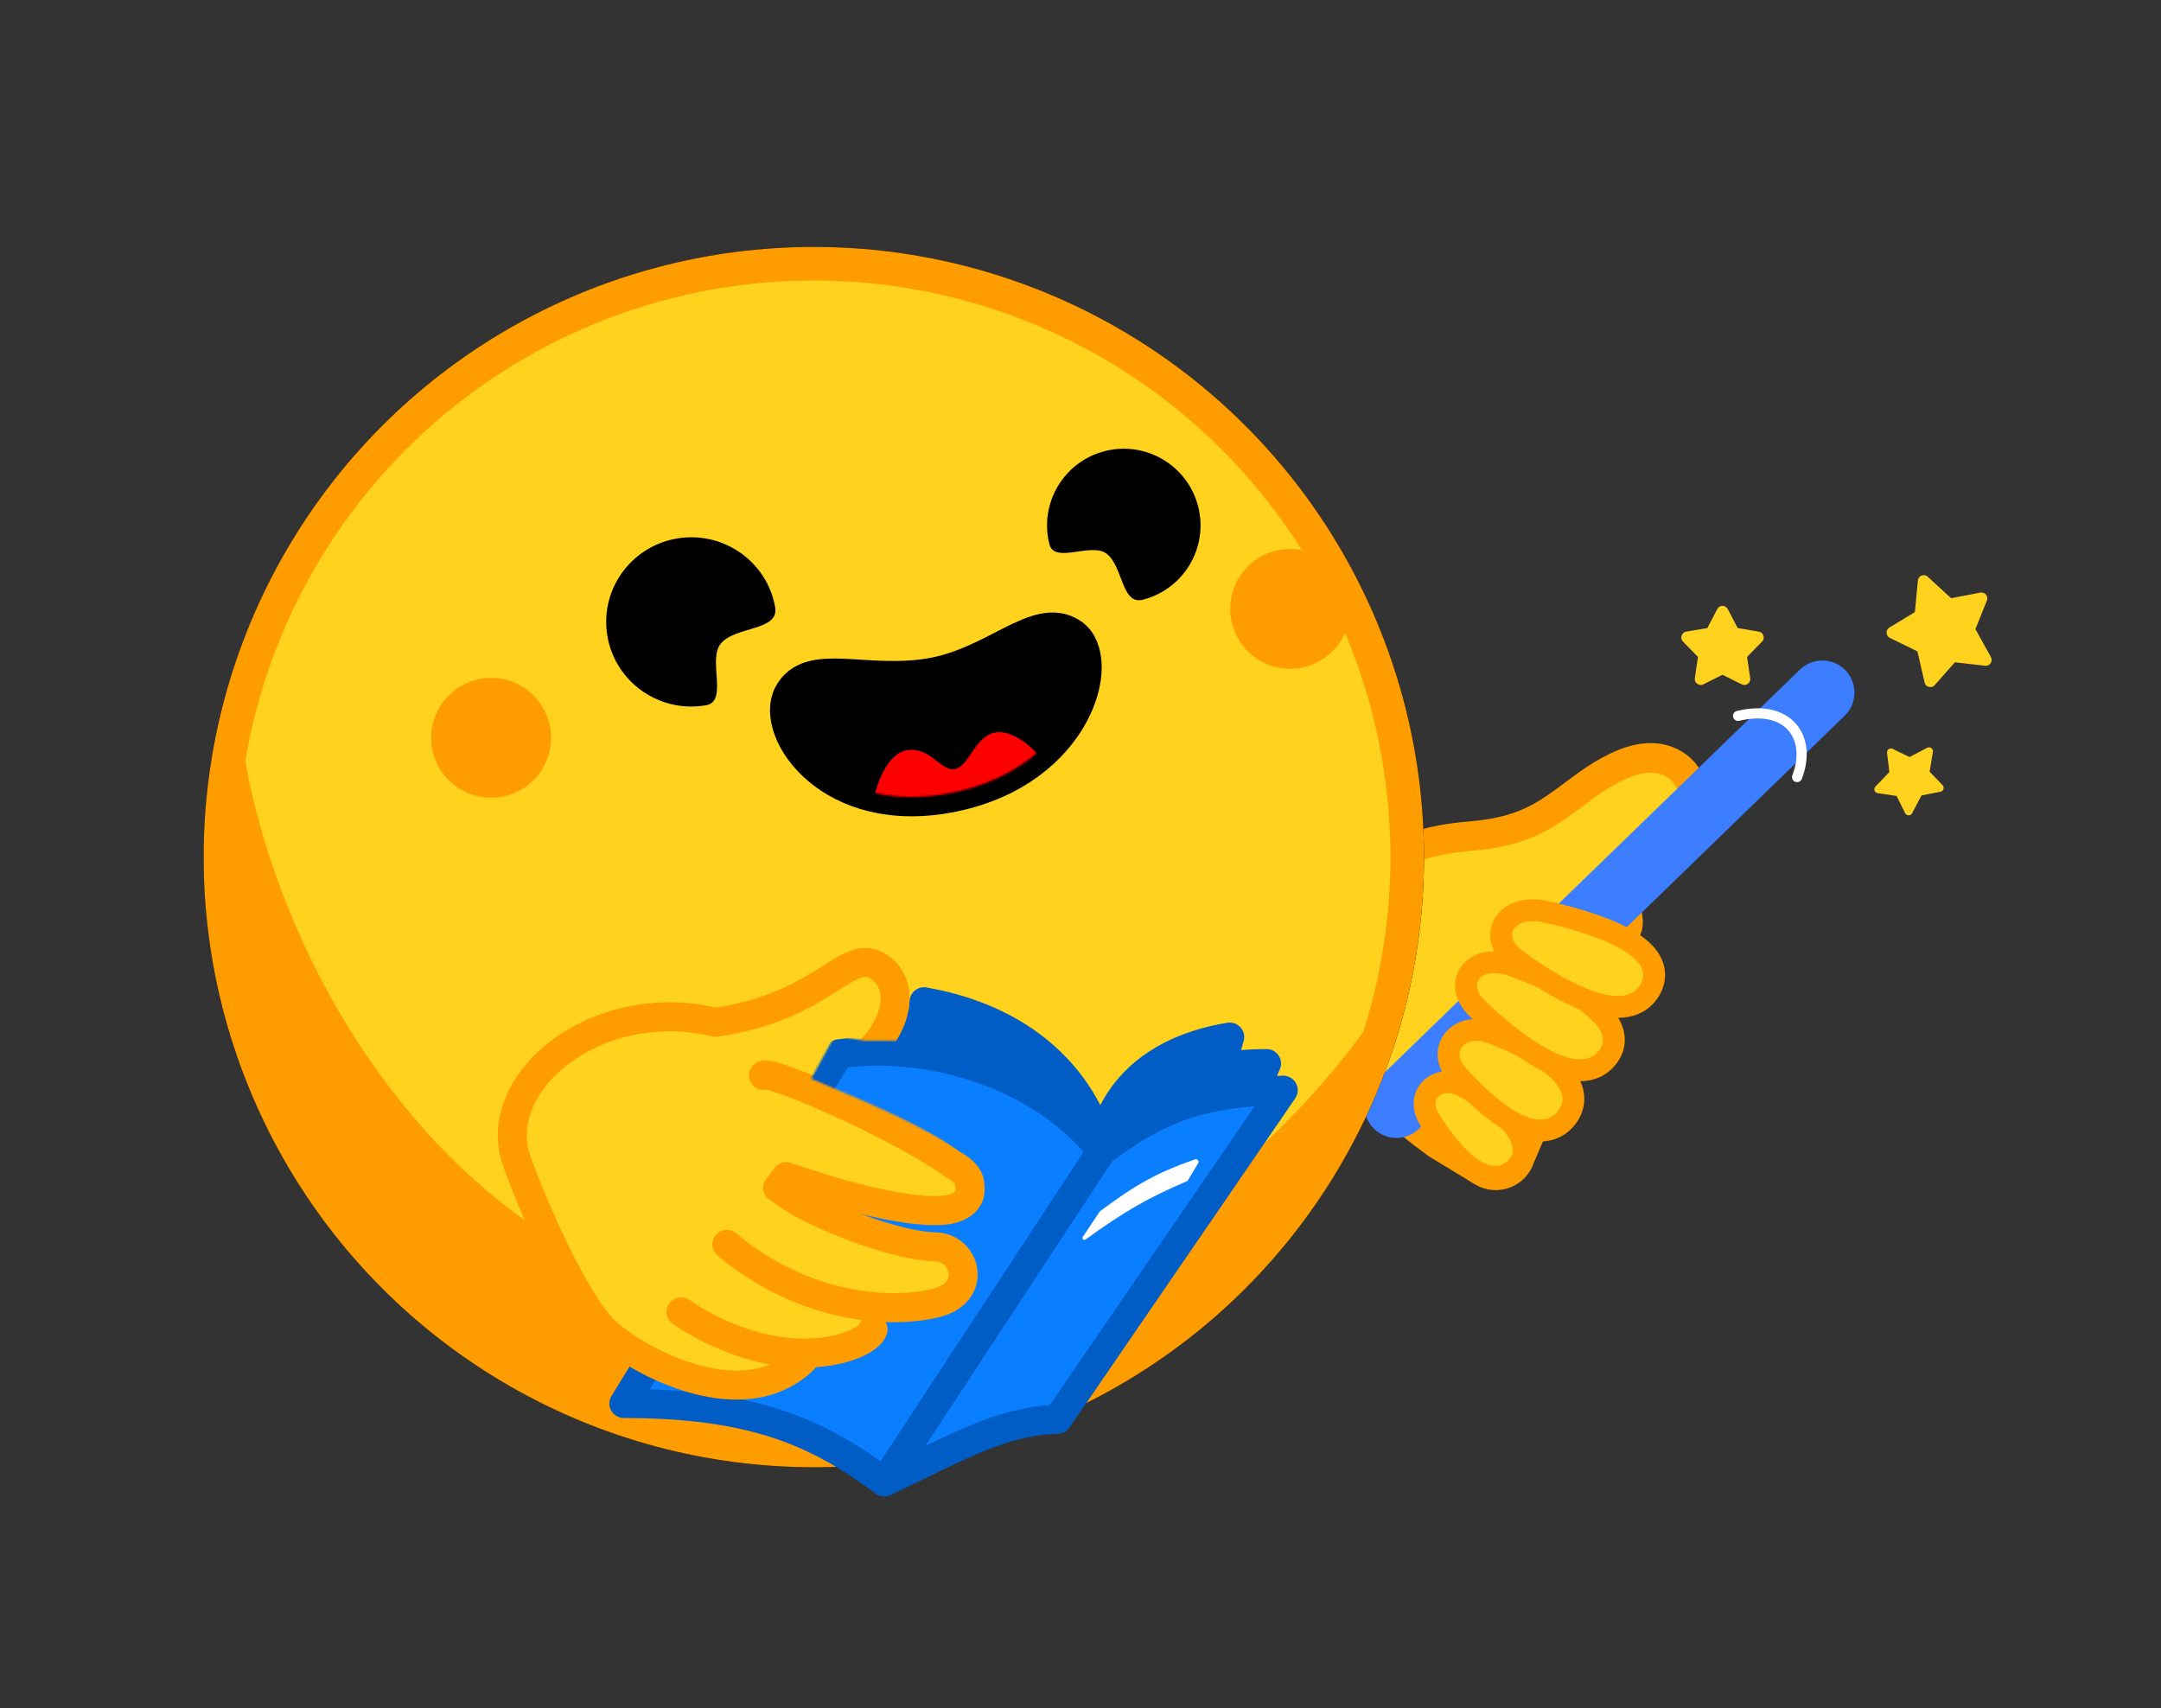 <svg xmlns="http://www.w3.org/2000/svg" xmlns:xlink="http://www.w3.org/1999/xlink" width="1098" height="868" viewBox="0 0 1098 868"><rect x="0" y="0" width="1098" height="868" fill="#333333" stroke="none"/><defs><path id="a" d="M71.556,23.217 C38.061,28.672 10.912,15.371 1.674,32.546 C-7.563,49.72 21.664,94.562 83.341,81.721 C145.018,68.88 159.029,13.845 142.73,2.725 C126.432,-8.396 105.051,17.763 71.556,23.217 Z"/><path id="c" d="M0,0 L271,0 L222.31,50.816 L204.49,50.816 L189.146,48.216 L177.171,70.096 C207.735,83.174 246.132,98.23 271,120 L271,240 L0,240 L0,0 Z"/></defs><g fill="none" fill-rule="evenodd"><path fill="#FFD21E" fill-rule="nonzero" stroke="#FF9D00" stroke-width="15" d="M834.814,385.341 C840.338,384.604 845.908,385.363 850.704,388.317 C855.75,391.424 858.956,396.296 860.46,402.044 C863.035,411.88 859.34,425.407 849.748,436.662 C847,439.887 842.623,443.11 837.816,446.506 C832.905,449.975 827.408,453.681 823.938,458.424 C823.715,458.728 825.373,459.474 825.373,459.474 L825.373,459.474 L825.813,460.801 C826.755,464.076 827.373,467.222 827.174,469.409 C826.957,471.801 826.069,473.674 824.805,475.112 C823.493,476.604 821.692,477.806 819.018,478.215 C818.423,478.306 817.88,478.446 817.397,478.621 C817.303,479.502 817.11,480.259 816.815,481.18 C816.438,482.36 815.792,484.156 814.87,486.566 C813.145,491.073 810.402,497.881 806.641,506.988 C799.206,524.99 787.76,552.05 772.305,588.168 C771.167,591.817 768.462,594.788 764.903,596.252 C761.11,597.813 756.8,597.477 753.295,595.347 L753.295,595.347 L730.136,581.271 C712.011,568.161 697.213,554.564 687.802,538.709 C677.904,522.031 673.948,503.173 678.152,480.703 C681.49,462.861 688.684,449.475 700.606,440.128 C712.059,431.148 727.38,426.458 746.718,424.898 C761.927,423.67 772.046,420.599 780.366,416.372 C787.475,412.76 793.361,408.345 800.256,403.225 C801.983,401.943 803.719,400.654 805.541,399.322 C816.404,391.386 826.513,386.449 834.814,385.341 Z"/><line x1="709.545" x2="925.922" y1="561.881" y2="351.942" stroke="#3C7EFF" stroke-linecap="round" stroke-width="32.644"/><path stroke="#FFF" stroke-linecap="round" stroke-width="5.154" d="M883.097,363.753 C908.865,357.537 920.787,375.02 913.096,394.833"/><path fill="#FFD21E" fill-rule="nonzero" stroke="#FF9D00" stroke-width="11.104" d="M745.514,553.04 C745.377,552.96 745.268,552.898 745.189,552.852 C739.744,549.374 733.077,548.635 728.263,552.097 C725.779,553.883 724.159,556.612 723.867,559.812 C723.585,562.897 724.563,565.979 726.351,568.786 L726.381,568.835 C726.428,568.913 726.496,569.025 726.583,569.168 C726.759,569.452 727.011,569.86 727.335,570.369 C727.982,571.386 728.915,572.814 730.075,574.486 C732.382,577.808 735.652,582.185 739.417,586.22 C743.096,590.163 747.642,594.214 752.555,596.374 C755.069,597.48 757.924,598.2 760.938,597.951 C764.041,597.696 766.938,596.439 769.441,594.2 C771.91,591.991 773.508,589.284 773.999,586.19 C774.475,583.186 773.825,580.34 772.763,577.89 C770.706,573.148 766.621,568.79 762.706,565.314 C758.672,561.733 754.254,558.603 750.898,556.393 C749.209,555.281 747.763,554.385 746.732,553.763 C746.216,553.452 745.803,553.208 745.514,553.04 Z"/><path fill="#FFD21E" fill-rule="nonzero" stroke="#FF9D00" stroke-width="11.104" d="M762.762,523.807 L762.752,523.801 C756.378,519.699 748.802,518.964 743.458,522.827 C740.71,524.812 738.92,527.84 738.595,531.405 C738.281,534.857 739.365,538.374 741.445,541.651 L741.488,541.724 C741.545,541.817 741.626,541.952 741.731,542.124 C741.941,542.468 742.246,542.961 742.637,543.58 C743.417,544.814 744.545,546.55 745.949,548.583 C748.742,552.627 752.691,557.939 757.226,562.825 C761.677,567.618 767.082,572.434 772.842,574.979 C775.78,576.276 779.054,577.093 782.471,576.809 C785.978,576.518 789.263,575.094 792.129,572.517 C794.959,569.971 796.748,566.895 797.298,563.416 C797.833,560.026 797.112,556.777 795.879,553.919 C793.482,548.36 788.667,543.164 783.928,538.936 C779.072,534.602 773.739,530.804 769.673,528.114 C767.629,526.761 765.879,525.671 764.634,524.917 C764.011,524.539 763.513,524.245 763.166,524.042 C762.993,523.94 762.857,523.861 762.762,523.807 Z" transform="rotate(-10 768.01 548.58)"/><path fill="#FFD21E" fill-rule="nonzero" stroke="#FF9D00" stroke-width="11.104" d="M769.75,491.093 L769.69,491.072 C761.859,487.904 753.397,487.97 748.352,492.723 C745.617,495.299 744.369,498.932 745.03,502.8 C745.649,506.425 747.842,509.787 750.962,512.728 L751.046,512.811 C751.135,512.9 751.265,513.027 751.433,513.19 C751.768,513.517 752.256,513.987 752.878,514.576 C754.121,515.753 755.905,517.406 758.09,519.33 C762.444,523.164 768.46,528.14 774.999,532.581 C781.453,536.964 788.81,541.1 795.803,542.888 C802.832,544.685 810.866,544.358 816.424,537.679 C819.058,534.514 820.295,530.88 819.922,527.052 C819.569,523.418 817.826,520.215 815.715,517.553 C811.556,512.305 804.774,507.666 798.171,503.922 C791.43,500.099 784.275,496.879 778.855,494.629 C776.134,493.499 773.824,492.604 772.189,491.988 C771.372,491.68 770.721,491.442 770.272,491.28 C770.047,491.198 769.871,491.135 769.75,491.093 Z"/><path fill="#FFD21E" fill-rule="nonzero" stroke="#FF9D00" stroke-width="11.104" d="M779.823,468.901 L779.765,468.906 C771.36,469.313 763.763,472.967 761.216,479.44 C759.843,482.926 760.231,486.747 762.43,489.996 C764.498,493.051 767.876,495.212 771.926,496.596 L772.034,496.636 C772.152,496.679 772.322,496.74 772.541,496.82 C772.978,496.977 773.613,497.202 774.417,497.479 C776.025,498.032 778.317,498.792 781.082,499.632 C786.592,501.305 794.073,503.323 801.802,504.631 C809.428,505.921 817.779,506.607 824.83,505.29 C831.945,503.962 839.03,500.249 841.232,491.814 C842.272,487.827 841.871,484.006 839.948,480.674 C838.117,477.502 835.214,475.301 832.194,473.747 C826.252,470.689 818.207,469.302 810.713,468.658 C803.059,468.001 795.287,468.072 789.479,468.298 C786.563,468.412 784.115,468.566 782.39,468.692 C781.526,468.755 780.842,468.811 780.37,468.852 C780.134,468.873 779.951,468.889 779.823,468.901 Z" transform="rotate(17 801.104 487.07)"/><path fill="#FFD21E" stroke="#FFD21E" stroke-linejoin="round" stroke-width="6" d="M875.208,310.851 L880.949,321.837 L893.145,323.909 L884.495,332.764 L886.297,345.026 L875.208,339.52 L864.12,345.026 L865.922,332.764 L857.272,323.909 L869.468,321.837 L875.208,310.851 Z"/><path fill="#FFD21E" stroke="#FFD21E" stroke-linejoin="round" stroke-width="6" d="M986.424,293.603 L994.271,309.399 L1010.621,312.31 L999.03,324.78 L1001.464,342.253 L986.407,334.4 L971.335,342.272 L973.788,324.789 L962.213,312.333 L978.56,309.406 L986.424,293.603 Z" transform="rotate(-21 986.414 318.627)"/><path fill="#FFD21E" stroke="#FFD21E" stroke-linejoin="round" stroke-width="4" d="M970.816,378.718 L975.796,388.717 L986.135,390.569 L978.816,398.438 L980.371,409.496 L970.831,404.515 L961.305,409.479 L962.843,398.431 L955.51,390.548 L965.851,388.71 L970.816,378.718 Z" transform="rotate(36 970.825 394.566)"/><circle cx="413.5" cy="435.5" r="301.5" stroke="#000" stroke-width="17.067"/><circle cx="412.919" cy="434.401" r="301.287" fill="#FFD21E" fill-rule="nonzero" transform="rotate(-75 412.919 434.401)"/><path fill="#FF9D00" fill-rule="nonzero" d="M404.995,671.252 C589.382,687.514 698,516.584 698,516.584 C655.325,675.895 491.62,770.438 332.353,727.75 C173.087,685.063 78.572,521.311 121.247,362 C131.453,473.551 220.608,654.989 404.995,671.252 Z"/><path fill="#000" fill-rule="nonzero" d="M561.781 281.008C570.603 286.771 569.599 307.545 580.617 304.741 601.486 299.433 614.097 278.222 608.786 257.365 603.474 236.509 582.251 223.905 561.382 229.213 540.514 234.522 527.902 255.733 533.214 276.589 535.721 286.433 553.895 275.856 561.781 281.008ZM366.045 327.273C373.143 318.038 396.058 320.823 393.851 308.479 389.672 285.101 367.217 269.516 343.696 273.67 320.175 277.823 304.495 300.142 308.674 323.521 312.853 346.899 335.308 362.483 358.829 358.33 369.931 356.369 359.7 335.528 366.045 327.273Z"/><path fill="#000" fill-rule="nonzero" stroke="#000" stroke-width="19.548" d="M472.556,344.218 C439.061,349.672 411.911,336.371 402.674,353.545 C393.437,370.72 422.664,415.562 484.341,402.721 C546.018,389.88 560.029,334.845 543.73,323.724 C527.432,312.604 506.051,338.763 472.556,344.218 Z"/><g transform="translate(401 321)"><mask id="b" fill="#fff"><use xlink:href="#a"/></mask><path fill="red" fill-rule="nonzero" d="M60.012,60.149 C48.001,61.816 41.527,84.79 42.479,92.462 C42.479,92.462 41.325,122.175 92.383,110.201 C143.441,98.228 131.943,72.911 131.943,72.911 C129.867,62.607 114.623,49.207 104.45,51.245 C94.275,53.283 91.422,68.309 84.235,69.749 C77.047,71.191 72.024,58.483 60.012,60.149 Z" mask="url(#b)"/></g><circle cx="249.541" cy="374.89" r="30.446" fill="#FF9D00" fill-rule="nonzero" transform="rotate(22.665 249.541 374.89)"/><circle cx="655.531" cy="309.371" r="30.446" fill="#FF9D00" fill-rule="nonzero" transform="rotate(22.665 655.531 309.37)"/><circle cx="413.5" cy="435.5" r="301.5" stroke="#FF9D00" stroke-width="17.067"/><polygon fill="#FFF" fill-rule="nonzero" points="572.332 550.233 620.855 530 620.855 544.418 638 544.418 635.434 567.79 570 575"/><polygon fill="#FFF" fill-rule="nonzero" points="522.565 528.233 471.902 508 471.902 522.418 454 522.418 456.679 545.79 525 553"/><path fill="#097EFF" fill-rule="nonzero" d="M317,713.125 L426.321,535.382 C473.856,528.581 530.495,547.17 559.704,584.763 C559.704,584.763 559.278,582.094 557.875,577.737 C559.481,582.065 559.704,584.763 559.704,584.763 C592.744,560.234 613.39,555.28 652,553.856 L537.391,721.114 C508.441,722.06 485.923,735.623 449.318,753 C415.188,727.5 382.398,713.125 317,713.125 Z"/><path stroke="#005DC5" stroke-linecap="round" stroke-linejoin="round" stroke-width="14.751" d="M559.704,584.837 C530.495,547.262 473.856,528.68 426.321,535.479 L317,713.143 C382.398,713.143 415.188,727.511 449.318,753 M559.704,584.837 C592.744,560.319 613.39,555.368 652,553.944 L537.391,721.128 C508.441,722.074 485.923,735.631 449.318,753 M559.704,584.837 L449.318,753 M559.704,584.837 C559.704,584.837 574.905,540.415 643.525,540.415 L637.408,553.944 M559.704,584.837 C559.704,584.837 555.562,534.738 454.427,520.066 L450.086,529.582 M559.704,584.837 C559.704,584.837 549.87,523.338 469.488,509 L468.333,520.066 M559.704,584.837 C559.704,584.837 561.59,537.425 624.816,526.953 L620.944,540.415"/><path fill="#FFF" fill-rule="nonzero" d="M558.645,615.758 C558.732,615.628 558.842,615.512 558.967,615.418 C577.095,601.789 588.256,595.714 607.175,589.082 C608.391,588.655 609.462,589.985 608.795,591.089 L603.586,599.717 C603.435,599.968 603.205,600.166 602.934,600.279 C583.956,608.263 570.596,615.997 551.568,629.807 C550.691,630.444 549.568,629.376 550.17,628.473 L558.645,615.758 Z"/><g transform="translate(235 478)"><mask id="d" fill="#fff"><use xlink:href="#c"/></mask><g mask="url(#d)"><g transform="translate(25.316 11.048)"><path fill="#FFD21E" fill-rule="nonzero" d="M222.601,125.799 C230.28,120.776 231.7,115.119 230.446,101.293 L156.426,62.701 C179.967,50.072 184.789,38.909 196.667,20.597 L178.52,1.623 L107.404,32.924 C107.404,32.924 32.328,14.931 6.628,65.961 C-19.073,116.991 54.234,189.639 49.845,192.543 L114.054,220.536 C143.529,209.414 160.122,205.445 189,174.832 L226.645,171.505 L225.017,153.107 L141.003,114.625 L222.601,125.799 Z"/><path stroke="#FF9D00" stroke-linecap="round" stroke-linejoin="round" stroke-width="14.751" d="M135.657 114.465C142.719 123.313 191.533 144.066 214.845 144.481 230.322 144.757 236.604 167.209 215.867 172.829 195.129 178.448 149.57 177.332 109.005 143.245M183.288 186.493C180.514 195.601 137.199 211.936 85.679 177.563"/><path stroke="#FF9D00" stroke-linecap="round" stroke-linejoin="round" stroke-width="14.751" d="M147.899,201.823 C115.499,232.837 59.634,200.031 46.224,186.43 C32.814,172.83 13.614,132.143 2.403,101.393 C-12.233,61.25 42.293,15.85 103.255,30.408 C161.279,21.914 170.605,-10.544 187.943,3.462 C200.374,13.503 197.923,41.576 155.17,64.725"/><path stroke="#FF9D00" stroke-linecap="round" stroke-linejoin="round" stroke-width="14.751" d="M127.551,57.389 C129.566,53.891 196.177,82.718 223.335,102.31 C231.993,107.077 232.786,110.984 232.556,116.149 C232.325,121.315 227.1,125.565 217.503,126.031 C190.545,127.34 139.22,108.784 139.22,108.784 L134.794,114.518"/></g></g></g></g></svg>